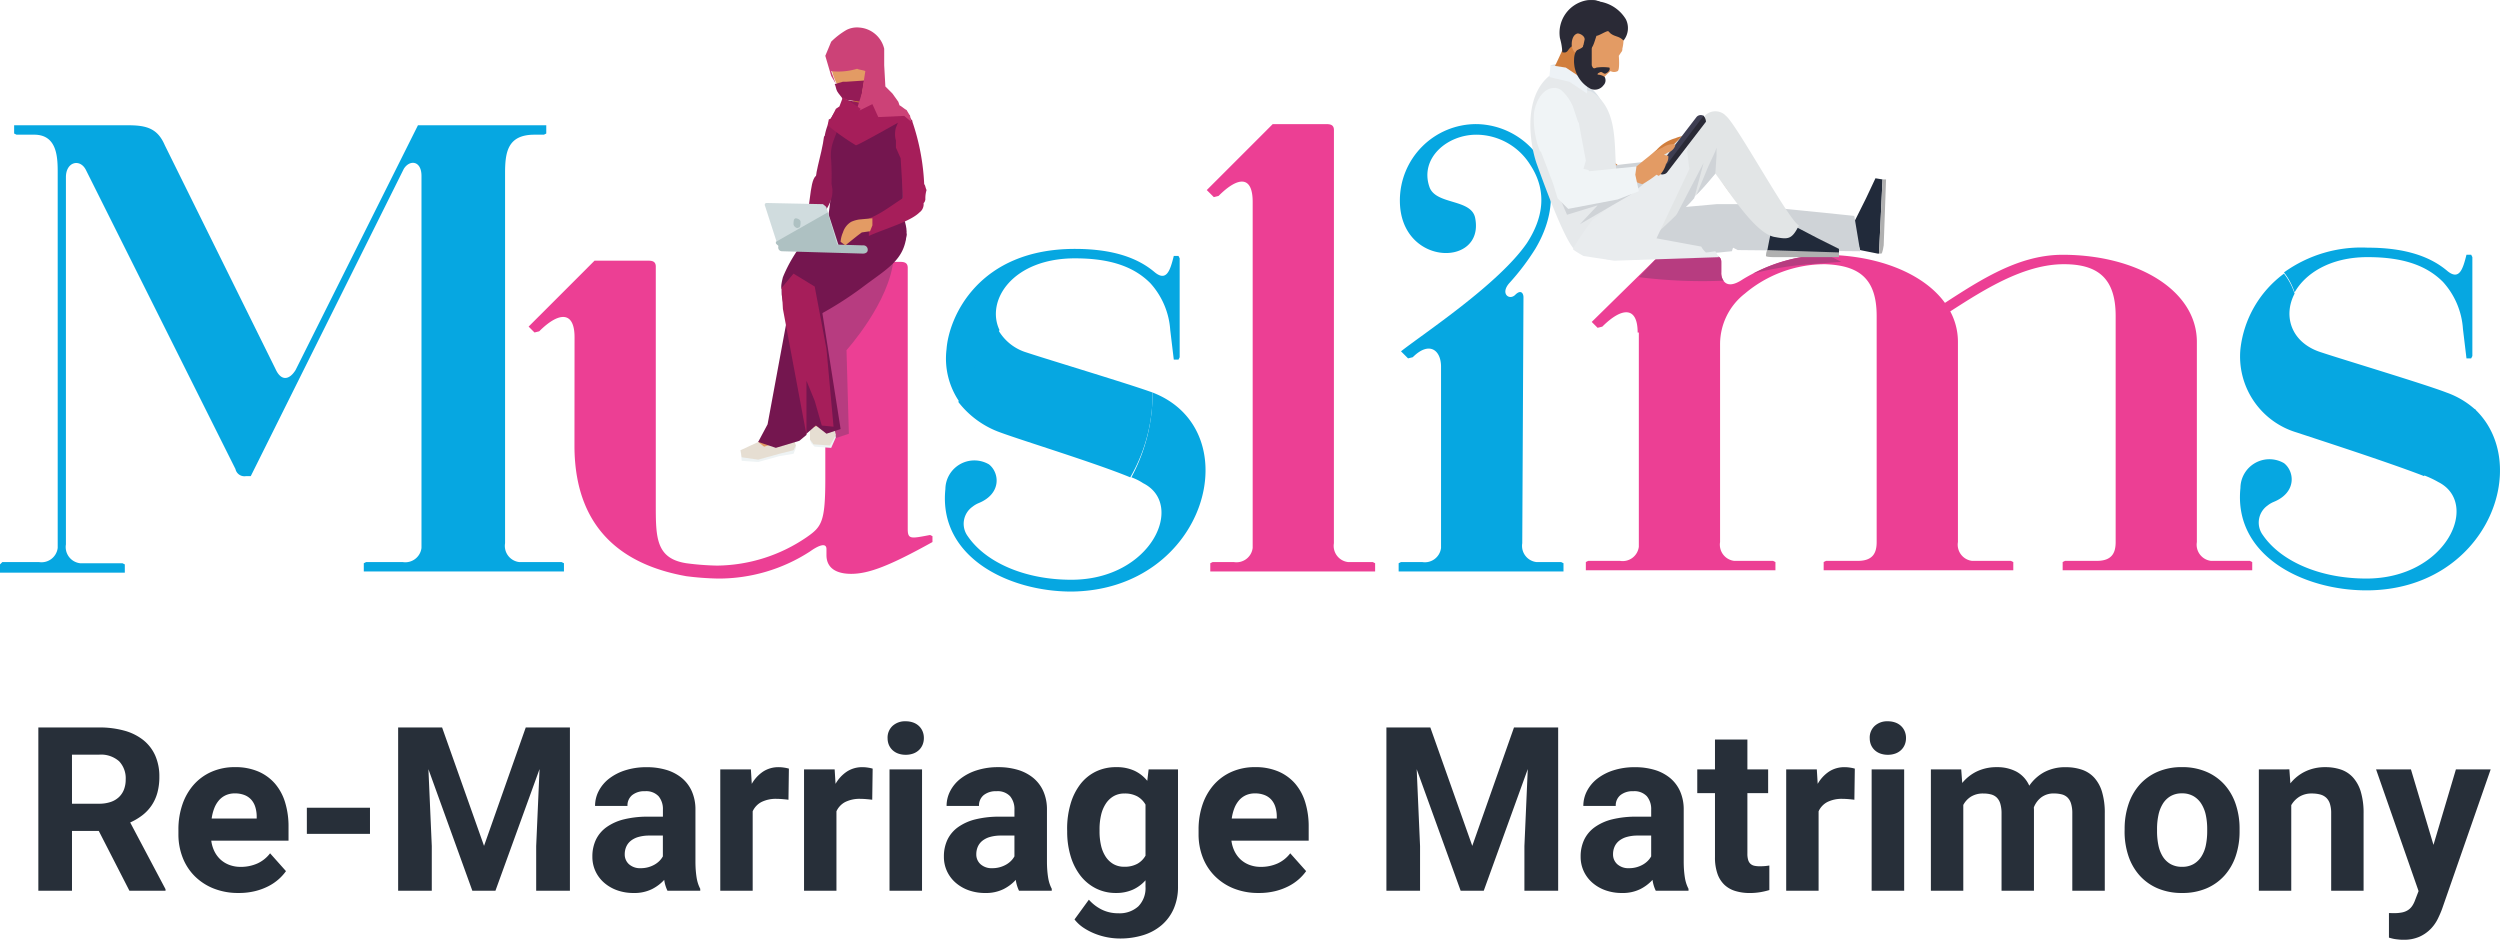 <svg xmlns="http://www.w3.org/2000/svg" width="283.018" height="106.386" viewBox="0 0 283.018 106.386">
  <g id="muslim_remarriage" transform="translate(-38 -2567.162)">
    <path id="Path_894" data-name="Path 894" d="M-270.816-6.767h-3.034V0h-3.809V-18.484h6.868a10.472,10.472,0,0,1,2.869.362,6,6,0,0,1,2.146,1.066,4.674,4.674,0,0,1,1.346,1.746,5.813,5.813,0,0,1,.47,2.412,6.683,6.683,0,0,1-.229,1.822,4.847,4.847,0,0,1-.66,1.435,4.836,4.836,0,0,1-1.041,1.1,6.816,6.816,0,0,1-1.371.813l4,7.554V0h-4.088Zm-3.034-3.085h3.072a3.993,3.993,0,0,0,1.314-.2,2.524,2.524,0,0,0,.939-.559,2.338,2.338,0,0,0,.565-.863,3.145,3.145,0,0,0,.19-1.124,2.793,2.793,0,0,0-.743-2.057,3.086,3.086,0,0,0-2.279-.749h-3.06ZM-254.985.254a7.456,7.456,0,0,1-2.863-.521,6.339,6.339,0,0,1-2.146-1.422A6.1,6.1,0,0,1-261.339-3.8a7.21,7.21,0,0,1-.463-2.6v-.5a8.7,8.7,0,0,1,.451-2.863A6.591,6.591,0,0,1-260.07-12a5.8,5.8,0,0,1,2.019-1.466,6.487,6.487,0,0,1,2.66-.527,6.538,6.538,0,0,1,2.615.489,5.229,5.229,0,0,1,1.9,1.371A5.83,5.83,0,0,1-249.723-10a9.288,9.288,0,0,1,.387,2.768v1.562h-8.747a3.824,3.824,0,0,0,.362,1.219,3.155,3.155,0,0,0,.7.933,3.08,3.08,0,0,0,1,.6,3.606,3.606,0,0,0,1.282.216,4.548,4.548,0,0,0,1.854-.375,3.737,3.737,0,0,0,1.46-1.162l1.8,2.019a5.444,5.444,0,0,1-.825.914,5.6,5.6,0,0,1-1.168.793,6.884,6.884,0,0,1-1.517.559A7.663,7.663,0,0,1-254.985.254ZM-255.4-11.02a2.461,2.461,0,0,0-1.047.209,2.285,2.285,0,0,0-.774.584,3.049,3.049,0,0,0-.527.9,5.127,5.127,0,0,0-.292,1.155h5.1v-.292a3.7,3.7,0,0,0-.159-1.016,2.227,2.227,0,0,0-.444-.812,2,2,0,0,0-.762-.533A2.88,2.88,0,0,0-255.4-11.02Zm15.285,4.583h-7.147V-9.395h7.147Zm8.163-12.048,4.748,13.406,4.723-13.406h5V0H-221.3V-5.053l.381-8.722L-225.913,0h-2.615L-233.5-13.762l.381,8.709V0h-3.809V-18.484ZM-206.438,0a4.074,4.074,0,0,1-.368-1.231,4.789,4.789,0,0,1-1.4,1.054,4.493,4.493,0,0,1-2.063.432,5.475,5.475,0,0,1-1.847-.3A4.575,4.575,0,0,1-213.6-.9a3.911,3.911,0,0,1-.984-1.3,3.842,3.842,0,0,1-.355-1.657,4.4,4.4,0,0,1,.4-1.917,3.744,3.744,0,0,1,1.2-1.422,5.769,5.769,0,0,1,1.987-.889,11.173,11.173,0,0,1,2.761-.3h1.638v-.787a2.264,2.264,0,0,0-.489-1.523,1.923,1.923,0,0,0-1.542-.571,2.186,2.186,0,0,0-1.454.444,1.509,1.509,0,0,0-.527,1.219h-3.669a3.633,3.633,0,0,1,.413-1.688,4.231,4.231,0,0,1,1.174-1.4,5.9,5.9,0,0,1,1.841-.946,7.812,7.812,0,0,1,2.412-.349,7.658,7.658,0,0,1,2.209.3,4.994,4.994,0,0,1,1.752.908,4.129,4.129,0,0,1,1.149,1.511,5.064,5.064,0,0,1,.413,2.114v5.814q0,.584.038,1.047t.1.838a4.35,4.35,0,0,0,.165.673,3.978,3.978,0,0,0,.241.565V0Zm-3.034-2.552a3.155,3.155,0,0,0,.87-.114,3.147,3.147,0,0,0,.717-.3,2.551,2.551,0,0,0,.552-.425,2.312,2.312,0,0,0,.375-.5V-6.246h-1.511a4.429,4.429,0,0,0-1.257.159,2.437,2.437,0,0,0-.876.444,1.775,1.775,0,0,0-.508.673,2.131,2.131,0,0,0-.165.844A1.469,1.469,0,0,0-210.793-3,1.874,1.874,0,0,0-209.473-2.552ZM-192.74-10.3q-.279-.038-.654-.07t-.667-.032a3.652,3.652,0,0,0-1.746.362,2.228,2.228,0,0,0-.984,1.047V0h-3.669V-13.736h3.466l.1,1.638a4.117,4.117,0,0,1,1.282-1.39,3.158,3.158,0,0,1,1.777-.5,3.979,3.979,0,0,1,.616.051,3.789,3.789,0,0,1,.527.114Zm9.483,0q-.279-.038-.654-.07t-.667-.032a3.652,3.652,0,0,0-1.746.362,2.228,2.228,0,0,0-.984,1.047V0h-3.669V-13.736h3.466l.1,1.638a4.117,4.117,0,0,1,1.282-1.39,3.158,3.158,0,0,1,1.777-.5,3.979,3.979,0,0,1,.616.051,3.789,3.789,0,0,1,.527.114ZM-177.62,0H-181.3V-13.736h3.682Zm-3.9-17.291a1.807,1.807,0,0,1,.552-1.358,2.075,2.075,0,0,1,1.5-.533,2.456,2.456,0,0,1,.851.14,1.847,1.847,0,0,1,.647.394,1.76,1.76,0,0,1,.413.6,1.938,1.938,0,0,1,.146.755,1.971,1.971,0,0,1-.146.768,1.76,1.76,0,0,1-.413.6,1.847,1.847,0,0,1-.647.394,2.456,2.456,0,0,1-.851.14,2.456,2.456,0,0,1-.851-.14,1.847,1.847,0,0,1-.647-.394,1.76,1.76,0,0,1-.413-.6A1.971,1.971,0,0,1-181.518-17.291ZM-166.639,0a4.074,4.074,0,0,1-.368-1.231,4.789,4.789,0,0,1-1.4,1.054,4.493,4.493,0,0,1-2.063.432,5.475,5.475,0,0,1-1.847-.3A4.575,4.575,0,0,1-173.805-.9a3.911,3.911,0,0,1-.984-1.3,3.842,3.842,0,0,1-.355-1.657,4.4,4.4,0,0,1,.4-1.917,3.744,3.744,0,0,1,1.2-1.422,5.769,5.769,0,0,1,1.987-.889,11.173,11.173,0,0,1,2.761-.3h1.638v-.787a2.264,2.264,0,0,0-.489-1.523,1.923,1.923,0,0,0-1.542-.571,2.186,2.186,0,0,0-1.454.444,1.509,1.509,0,0,0-.527,1.219h-3.669a3.633,3.633,0,0,1,.413-1.688,4.231,4.231,0,0,1,1.174-1.4,5.9,5.9,0,0,1,1.841-.946A7.812,7.812,0,0,1-169-13.99a7.658,7.658,0,0,1,2.209.3,4.994,4.994,0,0,1,1.752.908,4.129,4.129,0,0,1,1.149,1.511,5.064,5.064,0,0,1,.413,2.114v5.814q0,.584.038,1.047t.1.838a4.35,4.35,0,0,0,.165.673,3.978,3.978,0,0,0,.241.565V0Zm-3.034-2.552a3.155,3.155,0,0,0,.87-.114,3.147,3.147,0,0,0,.717-.3,2.551,2.551,0,0,0,.552-.425,2.312,2.312,0,0,0,.375-.5V-6.246h-1.511a4.429,4.429,0,0,0-1.257.159,2.437,2.437,0,0,0-.876.444,1.775,1.775,0,0,0-.508.673,2.131,2.131,0,0,0-.165.844A1.469,1.469,0,0,0-170.993-3,1.874,1.874,0,0,0-169.673-2.552Zm8.48-4.418a9.943,9.943,0,0,1,.387-2.856,6.747,6.747,0,0,1,1.1-2.222,4.963,4.963,0,0,1,1.746-1.435,5.177,5.177,0,0,1,2.323-.508,4.783,4.783,0,0,1,2.063.406,4.119,4.119,0,0,1,1.454,1.143l.152-1.295h3.326V-.47a6.132,6.132,0,0,1-.482,2.5,5.189,5.189,0,0,1-1.352,1.847,5.84,5.84,0,0,1-2.082,1.143,8.794,8.794,0,0,1-2.685.387,7.668,7.668,0,0,1-1.346-.127,7.62,7.62,0,0,1-1.4-.394,7,7,0,0,1-1.314-.673,4.265,4.265,0,0,1-1.054-.965l1.625-2.234a4.8,4.8,0,0,0,1.479,1.13,4.151,4.151,0,0,0,1.847.406,3.146,3.146,0,0,0,2.272-.781,2.928,2.928,0,0,0,.813-2.215v-.736a4.251,4.251,0,0,1-1.435,1.06,4.565,4.565,0,0,1-1.9.375,4.955,4.955,0,0,1-2.3-.527A5.178,5.178,0,0,1-159.7-1.727a6.772,6.772,0,0,1-1.1-2.2,9.513,9.513,0,0,1-.387-2.774Zm3.669.267a7.014,7.014,0,0,0,.165,1.562,3.9,3.9,0,0,0,.514,1.263,2.626,2.626,0,0,0,.876.851,2.416,2.416,0,0,0,1.25.311,2.97,2.97,0,0,0,1.466-.33,2.424,2.424,0,0,0,.933-.927V-9.75a2.469,2.469,0,0,0-.933-.933,2.915,2.915,0,0,0-1.441-.324,2.416,2.416,0,0,0-1.25.311,2.663,2.663,0,0,0-.882.857,3.984,3.984,0,0,0-.527,1.282,6.99,6.99,0,0,0-.171,1.587ZM-139.5.254a7.456,7.456,0,0,1-2.863-.521A6.339,6.339,0,0,1-144.5-1.688,6.1,6.1,0,0,1-145.85-3.8a7.21,7.21,0,0,1-.463-2.6v-.5a8.7,8.7,0,0,1,.451-2.863A6.591,6.591,0,0,1-144.581-12a5.8,5.8,0,0,1,2.019-1.466,6.487,6.487,0,0,1,2.66-.527,6.538,6.538,0,0,1,2.615.489,5.229,5.229,0,0,1,1.9,1.371A5.83,5.83,0,0,1-134.234-10a9.288,9.288,0,0,1,.387,2.768v1.562h-8.747a3.825,3.825,0,0,0,.362,1.219,3.155,3.155,0,0,0,.7.933,3.08,3.08,0,0,0,1,.6,3.606,3.606,0,0,0,1.282.216,4.548,4.548,0,0,0,1.854-.375,3.737,3.737,0,0,0,1.46-1.162l1.8,2.019a5.444,5.444,0,0,1-.825.914,5.6,5.6,0,0,1-1.168.793,6.884,6.884,0,0,1-1.517.559A7.663,7.663,0,0,1-139.5.254Zm-.419-11.273a2.461,2.461,0,0,0-1.047.209,2.285,2.285,0,0,0-.774.584,3.049,3.049,0,0,0-.527.9,5.127,5.127,0,0,0-.292,1.155h5.1v-.292a3.7,3.7,0,0,0-.159-1.016,2.227,2.227,0,0,0-.444-.812,2,2,0,0,0-.762-.533A2.88,2.88,0,0,0-139.915-11.02Zm19.843-7.465,4.748,13.406,4.723-13.406h5V0h-3.821V-5.053l.381-8.722L-114.029,0h-2.615l-4.977-13.762.381,8.709V0h-3.809V-18.484ZM-94.555,0a4.074,4.074,0,0,1-.368-1.231,4.789,4.789,0,0,1-1.4,1.054,4.493,4.493,0,0,1-2.063.432,5.475,5.475,0,0,1-1.847-.3A4.575,4.575,0,0,1-101.721-.9a3.911,3.911,0,0,1-.984-1.3,3.842,3.842,0,0,1-.355-1.657,4.4,4.4,0,0,1,.4-1.917,3.744,3.744,0,0,1,1.2-1.422,5.769,5.769,0,0,1,1.987-.889,11.173,11.173,0,0,1,2.761-.3h1.638v-.787a2.264,2.264,0,0,0-.489-1.523,1.923,1.923,0,0,0-1.542-.571,2.186,2.186,0,0,0-1.454.444,1.509,1.509,0,0,0-.527,1.219h-3.669a3.633,3.633,0,0,1,.413-1.688,4.231,4.231,0,0,1,1.174-1.4,5.9,5.9,0,0,1,1.841-.946,7.812,7.812,0,0,1,2.412-.349,7.658,7.658,0,0,1,2.209.3,4.994,4.994,0,0,1,1.752.908,4.129,4.129,0,0,1,1.149,1.511,5.064,5.064,0,0,1,.413,2.114v5.814q0,.584.038,1.047t.1.838a4.35,4.35,0,0,0,.165.673,3.978,3.978,0,0,0,.241.565V0Zm-3.034-2.552a3.155,3.155,0,0,0,.87-.114,3.147,3.147,0,0,0,.717-.3,2.552,2.552,0,0,0,.552-.425,2.312,2.312,0,0,0,.375-.5V-6.246h-1.511a4.429,4.429,0,0,0-1.257.159,2.437,2.437,0,0,0-.876.444,1.775,1.775,0,0,0-.508.673,2.131,2.131,0,0,0-.165.844A1.469,1.469,0,0,0-98.909-3,1.874,1.874,0,0,0-97.589-2.552Zm13.406-14.562v3.377h2.349v2.691h-2.349v6.855a2.388,2.388,0,0,0,.089.711.963.963,0,0,0,.267.438.95.95,0,0,0,.438.216,2.9,2.9,0,0,0,.616.057q.33,0,.6-.025t.476-.063v2.78a8.428,8.428,0,0,1-1,.235,7.1,7.1,0,0,1-1.225.1A5.528,5.528,0,0,1-85.541.032a3.116,3.116,0,0,1-1.238-.7,3.155,3.155,0,0,1-.793-1.257A5.521,5.521,0,0,1-87.852-3.8v-7.249h-2.006v-2.691h2.006v-3.377ZM-72.071-10.3q-.279-.038-.654-.07t-.667-.032a3.652,3.652,0,0,0-1.746.362,2.228,2.228,0,0,0-.984,1.047V0H-79.79V-13.736h3.466l.1,1.638a4.117,4.117,0,0,1,1.282-1.39,3.158,3.158,0,0,1,1.777-.5,3.979,3.979,0,0,1,.616.051,3.789,3.789,0,0,1,.527.114ZM-66.435,0h-3.682V-13.736h3.682Zm-3.9-17.291a1.807,1.807,0,0,1,.552-1.358,2.075,2.075,0,0,1,1.5-.533,2.456,2.456,0,0,1,.851.14,1.847,1.847,0,0,1,.647.394,1.76,1.76,0,0,1,.413.6,1.938,1.938,0,0,1,.146.755,1.972,1.972,0,0,1-.146.768,1.76,1.76,0,0,1-.413.6,1.847,1.847,0,0,1-.647.394,2.456,2.456,0,0,1-.851.14,2.456,2.456,0,0,1-.851-.14,1.847,1.847,0,0,1-.647-.394,1.76,1.76,0,0,1-.413-.6A1.972,1.972,0,0,1-70.332-17.291Zm10.359,3.555.114,1.536a4.872,4.872,0,0,1,1.669-1.314,5.173,5.173,0,0,1,2.279-.476,4.626,4.626,0,0,1,2.177.5,3.333,3.333,0,0,1,1.466,1.6,4.869,4.869,0,0,1,1.695-1.536,5,5,0,0,1,2.431-.559,5.618,5.618,0,0,1,1.822.279,3.351,3.351,0,0,1,1.4.9,4.159,4.159,0,0,1,.889,1.619,8.293,8.293,0,0,1,.311,2.444V0H-47.4V-8.747a3.681,3.681,0,0,0-.146-1.13,1.606,1.606,0,0,0-.413-.692,1.45,1.45,0,0,0-.647-.343,3.569,3.569,0,0,0-.863-.1,2.315,2.315,0,0,0-1.422.425,2.614,2.614,0,0,0-.863,1.149q0,.063.006.14t.006.14V0h-3.669V-8.722a3.838,3.838,0,0,0-.14-1.13,1.608,1.608,0,0,0-.406-.7,1.47,1.47,0,0,0-.654-.355,3.431,3.431,0,0,0-.87-.1,2.575,2.575,0,0,0-1.371.343,2.474,2.474,0,0,0-.889.952V0h-3.669V-13.736ZM-41.476-7a8.663,8.663,0,0,1,.432-2.78,6.365,6.365,0,0,1,1.257-2.215,5.788,5.788,0,0,1,2.038-1.466,6.8,6.8,0,0,1,2.761-.533,6.874,6.874,0,0,1,2.78.533,5.838,5.838,0,0,1,2.05,1.466,6.312,6.312,0,0,1,1.263,2.215A8.663,8.663,0,0,1-28.463-7v.267a8.647,8.647,0,0,1-.432,2.787,6.321,6.321,0,0,1-1.263,2.209A5.8,5.8,0,0,1-32.2-.273a6.855,6.855,0,0,1-2.768.527,6.9,6.9,0,0,1-2.774-.527,5.783,5.783,0,0,1-2.044-1.46,6.321,6.321,0,0,1-1.263-2.209,8.647,8.647,0,0,1-.432-2.787Zm3.669.267a7.763,7.763,0,0,0,.152,1.574,3.875,3.875,0,0,0,.489,1.276,2.533,2.533,0,0,0,.876.857,2.577,2.577,0,0,0,1.327.317,2.523,2.523,0,0,0,1.3-.317,2.588,2.588,0,0,0,.882-.857,3.79,3.79,0,0,0,.5-1.276,7.763,7.763,0,0,0,.152-1.574V-7a7.537,7.537,0,0,0-.152-1.542,3.934,3.934,0,0,0-.5-1.282,2.588,2.588,0,0,0-.889-.876,2.544,2.544,0,0,0-1.32-.324,2.484,2.484,0,0,0-1.3.324,2.552,2.552,0,0,0-.876.876,4.025,4.025,0,0,0-.489,1.282A7.537,7.537,0,0,0-37.807-7Zm14.98-7.008.114,1.587A4.818,4.818,0,0,1-21-13.514a5.145,5.145,0,0,1,2.234-.476,5.477,5.477,0,0,1,1.777.273,3.265,3.265,0,0,1,1.371.9,4.2,4.2,0,0,1,.882,1.625,8.41,8.41,0,0,1,.311,2.463V0h-3.669V-8.76a3.458,3.458,0,0,0-.146-1.092,1.594,1.594,0,0,0-.425-.686,1.617,1.617,0,0,0-.686-.362,3.676,3.676,0,0,0-.939-.108,2.6,2.6,0,0,0-1.39.355,2.721,2.721,0,0,0-.933.965V0h-3.669V-13.736ZM-6.513-5.192l2.539-8.544H-.038l-5.5,15.793a11.863,11.863,0,0,1-.489,1.13A4.465,4.465,0,0,1-6.83,4.323,4.167,4.167,0,0,1-8.087,5.2a4.343,4.343,0,0,1-1.841.349q-.254,0-.457-.019t-.394-.044a3.652,3.652,0,0,1-.375-.07q-.184-.044-.4-.108V2.526q.14,0,.286.006t.273.006a4.544,4.544,0,0,0,.933-.083,1.931,1.931,0,0,0,.667-.267,1.688,1.688,0,0,0,.47-.463,3,3,0,0,0,.33-.66L-8.2.038l-4.812-13.774h3.948Z" transform="translate(320 2668)" fill="#272f39"/>
    <g id="Group_1460" data-name="Group 1460" transform="translate(0 300)">
      <g id="Group_1104" data-name="Group 1104" transform="translate(38 2267.162)">
        <g id="New_Muslims_R2" data-name="New Muslims R2" transform="translate(0 0)">
          <g id="Group_533" data-name="Group 533" transform="translate(0 0)">
            <path id="Path_349" data-name="Path 349" d="M32.288,38.489c.666,1.466,1.6,1.2,2.266.133L48.415,10.9H62.942v.933l-.267.133H61.609c-3.065,0-3.332,2-3.332,4.4v41.85a1.844,1.844,0,0,0,1.6,2.132h4.8l.267.133v.933H42.284V60.48l.267-.133h4.132a1.844,1.844,0,0,0,2.132-1.6V16.631c0-1.733-1.333-1.866-2-.8L29.489,50.618h-.533a1.038,1.038,0,0,1-1.2-.8L10.829,15.965c-.666-1.333-2.266-.933-2.266.8V58.348a1.844,1.844,0,0,0,1.6,2.132h4.8l.267.133v.933H1.1v-.933l.267-.267H5.5a1.844,1.844,0,0,0,2.132-1.6V16.365c0-1.733,0-4.4-2.666-4.4h-2L2.7,11.833V10.9H15.628c2.132,0,3.332.4,4.132,2.266Z" transform="translate(-1.1 3.282)" fill="#06a7e1"/>
            <path id="Path_350" data-name="Path 350" d="M51.2,31.063c0-2.932-1.733-2.932-4-.666l-.533.133L46,29.864,53.464,22.4h6c.4,0,.933,0,.933.666V49.989c0,3.732,0,6.131,3.465,6.664a30.323,30.323,0,0,0,3.465.267,18.245,18.245,0,0,0,10.129-3.2c1.733-1.2,2.132-1.733,2.132-6.664V31.2c0-2.932-1.733-2.932-4-.666L75.855,30l-.133-1.2,6.264-6.264h6c.4,0,.933,0,.933.666V52.788c0,1.2.4,1.066,2.532.666l.267.133v.666c-4.8,2.666-7.2,3.6-9.2,3.6-.8,0-2.8-.133-2.8-2.132v-.666c0-.8-.933-.4-1.866.267a18.987,18.987,0,0,1-10.4,3.065,32.678,32.678,0,0,1-3.6-.267c-6-1.066-12.662-4.4-12.662-14.794Z" transform="translate(13.843 7.11)" fill="#ec3f94"/>
            <path id="Path_351" data-name="Path 351" d="M107.773,22.2h-.533c-.4,1.6-.8,2.932-2.132,1.866-1.866-1.6-4.665-2.666-9.063-2.666-10.929,0-14.261,7.73-14.528,11.329a8.65,8.65,0,0,0,1.466,6c1.333-2.8,2.4-5.731,4.532-8.13-1.6-3.332,1.466-8.13,8.53-8.13,4,0,6.664.933,8.53,2.8A8.768,8.768,0,0,1,106.84,30.6l.4,3.332h.533l.133-.267v-11.2Z" transform="translate(25.641 6.777)" fill="#06a7e1"/>
            <path id="Path_352" data-name="Path 352" d="M117.994,58.248a1.844,1.844,0,0,0,1.6,2.132h2.8l.267.133v.933H104v-.933l.267-.133h2.4a1.844,1.844,0,0,0,2.132-1.6V19.6c0-2.932-1.6-2.932-3.865-.666l-.533.133-.8-.8,7.464-7.464h6c.4,0,.933,0,.933.666Z" transform="translate(33.013 3.249)" fill="#ec3f94"/>
            <path id="Path_353" data-name="Path 353" d="M133.894,58.248a1.844,1.844,0,0,0,1.6,2.132h2.8l.267.133v.933H119.9v-.933l.267-.133h2.4a1.844,1.844,0,0,0,2.132-1.6V38.256c0-1.866-1.333-2.932-3.2-1.066l-.533.133-.8-.8c2.532-2,11.062-7.6,14.261-12.262,1.733-2.666,2.4-5.731.4-8.8A7.216,7.216,0,0,0,128.7,12c-3.332,0-6.4,2.666-5.331,5.864.666,2.132,4.8,1.333,5.2,3.6,1.066,5.6-8.53,5.465-8.53-2A8.646,8.646,0,0,1,128.7,10.8a8.779,8.779,0,0,1,7.064,3.732c2.133,3.2,1.6,7.064-.4,10.4a26.835,26.835,0,0,1-2.932,3.865c-1.066,1.2,0,2,.666,1.333s.933-.133.933.267Z" transform="translate(38.437 3.249)" fill="#06a7e1"/>
            <path id="Path_354" data-name="Path 354" d="M204.563,22.369c4,0,6.664.933,8.53,2.8a8.768,8.768,0,0,1,2.266,5.331l.4,3.332h.533l.133-.267v-11.2l-.133-.267h-.533c-.4,1.6-.8,2.932-2.133,1.866-1.866-1.6-4.665-2.666-9.063-2.666a14.949,14.949,0,0,0-9.463,2.8,7.41,7.41,0,0,1,1.2,2.266C197.5,24.235,200.3,22.369,204.563,22.369Z" transform="translate(63.464 6.74)" fill="#06a7e1"/>
            <path id="Path_355" data-name="Path 355" d="M214.734,36.961c-2.4-.933-11.729-3.732-14.128-4.532-3.465-1.066-4.4-4.132-3.065-6.664a7.409,7.409,0,0,0-1.2-2.266,12.307,12.307,0,0,0-4.931,8.53,8.975,8.975,0,0,0,6.4,9.463c2.4.8,10.263,3.332,14.394,4.931a15.565,15.565,0,0,1,5.864-7.464A9.663,9.663,0,0,0,214.734,36.961Z" transform="translate(62.223 7.476)" fill="#06a7e1"/>
            <path id="Path_356" data-name="Path 356" d="M141.664,30.7c0-2.932-1.733-2.932-4-.666l-.533.133-.666-.666,7.6-7.464h6.131c.4,0,.933,0,.933.666v1.2c0,.666.4,2.132,2.4.8a19.016,19.016,0,0,1,9.2-2.8c8.4,0,15.194,4,15.194,9.863V54.42a1.844,1.844,0,0,0,1.6,2.132h4.4l.267.133v.933H162.723v-.933l.267-.133h3.6c1.733,0,2.133-.933,2.133-2.132V28.831c0-4.265-2-5.731-5.864-5.864a14.074,14.074,0,0,0-9.063,3.332,7.264,7.264,0,0,0-2.8,5.731V54.42a1.844,1.844,0,0,0,1.6,2.132h4.4l.267.133v.933H135.8v-.933l.267-.133h3.6a1.844,1.844,0,0,0,2.132-1.6V30.7Zm48.114-8.8c8.4,0,15.194,4,15.194,9.863V54.42a1.844,1.844,0,0,0,1.6,2.132h4.4l.267.133v.933H189.779v-.933l.267-.133h3.6c1.733,0,2.133-.933,2.133-2.132V28.831c0-4.265-2-5.864-5.864-5.864-5.331,0-10.662,4-14.927,6.664V28.3C179.916,25.1,184.447,21.9,189.779,21.9Z" transform="translate(43.729 6.943)" fill="#ec3f94"/>
            <path id="Path_357" data-name="Path 357" d="M104.871,33.6a20.092,20.092,0,0,1-2.4,9.6,6.142,6.142,0,0,1,1.333.666c4.8,2.4.933,10.929-8.13,10.929-5.331,0-9.73-2-11.729-4.931a2.367,2.367,0,0,1,.533-3.332,2.912,2.912,0,0,1,.666-.4c2.666-1.066,2.4-3.465,1.2-4.4a3.281,3.281,0,0,0-4.931,2.8c-.8,7.73,7.2,11.6,14.261,11.6C111,55.991,115.934,37.865,104.871,33.6Z" transform="translate(25.611 10.837)" fill="#06a7e1"/>
            <path id="Path_358" data-name="Path 358" d="M217.937,35a15.4,15.4,0,0,0-5.864,7.464,10.792,10.792,0,0,1,1.733.8c4.8,2.4.933,10.929-8.13,10.929-5.331,0-9.729-2-11.729-4.931a2.367,2.367,0,0,1,.533-3.332,2.914,2.914,0,0,1,.666-.4c2.666-1.066,2.4-3.465,1.2-4.4a3.281,3.281,0,0,0-4.931,2.8c-.8,7.73,7.2,11.6,14.261,11.6C219.27,55.525,224.6,41.264,217.937,35Z" transform="translate(62.219 11.303)" fill="#06a7e1"/>
            <path id="Path_359" data-name="Path 359" d="M71.666,42.859l.8.4.4-.666,1.6-.533L74.2,32.6s4.931-5.465,5.331-10.4l-4.4.933L70.2,27.4l-.8,4,.4,4.265Z" transform="translate(21.631 7.043)" fill="#b73c80"/>
            <path id="Path_360" data-name="Path 360" d="M74.3,17.633c-7.73,2.266.4,9.063,4.931,5.465,2.132-1.733.933-3.6.267-5.6Z" transform="translate(22.196 5.479)" fill="#74164f"/>
            <path id="Path_361" data-name="Path 361" d="M68.432,33.9,67.5,37.232l-2,1.866.267.666,3.732-.4-.133-1.2,1.066-4Z" transform="translate(20.333 10.937)" fill="#e39b64"/>
            <path id="Path_362" data-name="Path 362" d="M66.666,38.5,66,38.1l-2,.666.133,1.2L66,40.1l2.4-.666,1.6-.267.267-.666v-.267L69.2,37.7Z" transform="translate(19.834 12.202)" fill="#eef3f4"/>
            <path id="Path_363" data-name="Path 363" d="M69.2,37.766l-2.532.8L66,38.033l-2,.933.133.8L66,40.032l2.4-.666,1.6-.4.267-.533-.4-1.333Z" transform="translate(19.834 12.002)" fill="#e6ded2"/>
            <path id="Path_364" data-name="Path 364" d="M71.633,34.1l-1.2.267-.4.8-.133,3.6.133.4.4.4L72.3,39.7l.533-1.2L71.9,35.433Z" transform="translate(21.797 11.003)" fill="#eef3f4"/>
            <path id="Path_365" data-name="Path 365" d="M71.5,33.9l-1.2.133-.4.933v3.865l.4.533,1.866.133.666-1.2L71.9,34.7Z" transform="translate(21.797 10.937)" fill="#e6ded2"/>
            <path id="Path_366" data-name="Path 366" d="M71.333,31.5l-1.733.933.666,2.932.133,2.8,1.733-.267-.4-2.932Z" transform="translate(21.697 10.138)" fill="#e39b64"/>
            <path id="Path_367" data-name="Path 367" d="M70,25.533,68.935,25.4l-.533.8s-1.333,12.928-1.2,13.195a8.622,8.622,0,0,0,1.733.533l.267-.4L71.734,29.8l-.4-3.465Z" transform="translate(20.896 8.108)"/>
            <path id="Path_368" data-name="Path 368" d="M75.164,21.238s-5.331,3.2-6.4,5.331a3.274,3.274,0,0,0-.666,2c.267.133,2,1.6,3.2.933a40.39,40.39,0,0,0,5.065-3.2c2.8-2.132,4.8-3.065,5.065-6C81.428,18.972,75.164,21.238,75.164,21.238Z" transform="translate(21.198 6.273)" fill="#74164f"/>
            <path id="Path_369" data-name="Path 369" d="M72.978,19c-1.333.133-3.065,2.266-4.265,4.265A15.907,15.907,0,0,0,67.646,25.4c-.267,1.066-.267,1.466.133,1.466a6.766,6.766,0,0,0,2.4-1.2l1.2-.8,1.6-1.2C76.843,20.734,75.243,18.868,72.978,19Z" transform="translate(20.985 5.976)" fill="#74164f"/>
            <path id="Path_370" data-name="Path 370" d="M69.3,24.3Z" transform="translate(21.597 7.742)" fill="#40589e"/>
            <path id="Path_371" data-name="Path 371" d="M71.365,27.367c-.133-.666-.267-1.2-.4-1.866-.666-2.666-1.6-2.4-1.866-2.4a1.926,1.926,0,0,0-1.333.933,5.181,5.181,0,0,0-.267,2,20.878,20.878,0,0,0,1.066,4.132c.533,1.733,1.066,3.332,1.6,5.065.267.8.133,1.733,1.2,1.333A4.169,4.169,0,0,0,72.7,35.9s-.4-2.666-.533-3.465A28.768,28.768,0,0,1,71.365,27.367Z" transform="translate(20.998 7.341)" fill="#74164f"/>
            <path id="Path_372" data-name="Path 372" d="M71.336,11.8c-.267,2.266-1.333,4.931-.8,5.464.4.533.666.267.666.267l.933.267,1.333-4.265C72.4,12.6,72,12.466,71.336,11.8Z" transform="translate(21.96 3.582)" fill="#941b56"/>
            <path id="Path_373" data-name="Path 373" d="M73.9,11.266A10.446,10.446,0,0,0,73.232,9.4c-.133,0-.666,0-1.2.933a6.339,6.339,0,0,0-.933,2.8c.533.666,1.333.533,2.132.8L73.5,13.4l.533.267v-.8A6.489,6.489,0,0,1,73.9,11.266Z" transform="translate(22.196 2.783)" fill="#941b56"/>
            <path id="Path_374" data-name="Path 374" d="M79.93,12.1a6.754,6.754,0,0,0,.267-1.733c-.267-1.2-2.4-.933-3.065-1.866L75.4,8.9c-1.066,0-2.666.666-2.666,1.466.133,2.4-1.2,2.932-.933,5.331a28.016,28.016,0,0,1-.4,6.664,7.828,7.828,0,0,0,6,1.066c.533-.133,2.132-.267,2.4-.933S79.8,13.165,79.93,12.1Z" transform="translate(22.296 2.484)" fill="#74164f"/>
            <path id="Path_375" data-name="Path 375" d="M76.542,5.1l-1.6-1.2c-.933.933-.533,2.8-.133,3.865,0,.133.133.666.267.666l.133-.133a1,1,0,0,0,.666-.133C76.809,7.5,76.409,6.166,76.542,5.1Z" transform="translate(23.285 0.953)" fill="#35180b"/>
            <path id="Path_376" data-name="Path 376" d="M76.032,6.2,73.5,8.6a7.247,7.247,0,0,1,0,2.4,2.215,2.215,0,0,0,3.065-.8c0-.133.133-.133.133-.267C75.9,9.132,76.032,7.4,76.032,6.2Z" transform="translate(22.995 1.718)" fill="#d17e3d"/>
            <path id="Path_377" data-name="Path 377" d="M75.966,4.4,73.7,5.466A1.838,1.838,0,0,0,75.566,6.8a1.894,1.894,0,0,0,.8-.267A1.392,1.392,0,0,0,75.966,4.4Z" transform="translate(23.062 1.119)" fill="#35180b"/>
            <path id="Path_378" data-name="Path 378" d="M75.123,5.4c-.267.4.133,1.733.133,1.733.666,0,.933-1.333.666-1.733C76.056,5,75.523,4.735,75.123,5.4Z" transform="translate(23.505 1.317)" fill="#e39b64"/>
            <path id="Path_379" data-name="Path 379" d="M75.232,6.766c.933.267,1.333,0,1.733-.8L72.7,4.9A6,6,0,0,0,75.232,6.766Z" transform="translate(22.729 1.285)" fill="#35180b"/>
            <path id="Path_380" data-name="Path 380" d="M80.69,18.663c-.133-.267-.133-.533-.267-.666a25.473,25.473,0,0,0-1.333-7.064c0-.133,0-.133-.133-.267-.533-.8-.666-.933-.933-1.066l-.8,2a2.726,2.726,0,0,0,0,1.466v.8l.533,1.2.267,4.4c-.267.533,1.333,1.2,1.866.8.267-.267.533.133.666-.533A3.311,3.311,0,0,1,80.69,18.663Z" transform="translate(24.202 2.85)" fill="#a61e5a"/>
            <path id="Path_381" data-name="Path 381" d="M79.965,16.7c-.933,0-3.332,2.266-5.065,2.8v2c1.733-.8,4.665-1.6,5.731-2.666a1.139,1.139,0,0,0,.133-1.733A.95.95,0,0,0,79.965,16.7Z" transform="translate(23.461 5.213)" fill="#a61e5a"/>
            <path id="Path_382" data-name="Path 382" d="M70.766,15.235c-.8.666-.533,4.132-1.466,5.731l.933.933c.8-1.733,2.4-3.332,2.4-4.8C72.765,15.768,71.566,14.7,70.766,15.235Z" transform="translate(21.597 4.678)" fill="#941b56"/>
            <path id="Path_383" data-name="Path 383" d="M68.3,18.167a2.148,2.148,0,0,0,.533.933c.267.267.4.533.666.533h1.2c.133-.133.4-.267.533-.4l.4-1.333-1.066.267Z" transform="translate(21.265 5.612)" fill="#d17e3d"/>
            <path id="Path_384" data-name="Path 384" d="M73.044,18.033c0-.133-.267-.267-.4-.4l-6.4-.133c-.133,0-.267.133-.133.4l1.333,4.132c0,.133.267.267.4.4l6.4.133c.133,0,.267-.133.133-.4Z" transform="translate(20.519 5.479)" fill="#d0dcde"/>
            <path id="Path_385" data-name="Path 385" d="M72.864,18.3,67,21.632v.133c0,.133.267.267.4.4l6.4.133c.133,0,.267-.133.133-.4Z" transform="translate(20.832 5.745)" fill="#aec1c2"/>
            <path id="Path_386" data-name="Path 386" d="M76.8,21.167,67.6,20.9c-.267,0-.4.267-.4.533a.426.426,0,0,0,.4.4l9.2.267c.267,0,.533-.133.533-.4a.488.488,0,0,0-.533-.533Z" transform="translate(20.899 6.61)" fill="#aec1c2"/>
            <path id="Path_387" data-name="Path 387" d="M68.767,18.8c-.267,0-.267.4-.267.666s.4.533.533.4c.267,0,.267-.4.267-.666S68.9,18.8,68.767,18.8Z" transform="translate(21.331 5.912)" fill="#aec1c2"/>
            <path id="Path_388" data-name="Path 388" d="M73.7,19.2a2.127,2.127,0,0,0-.933,1.2,3.137,3.137,0,0,0-.267,1.066l.533.4L74.366,20.8l.533-.4.933-.133L76.1,19.6v-.8l-1.466.133A3.39,3.39,0,0,0,73.7,19.2Z" transform="translate(22.662 5.912)" fill="#e39b64"/>
            <path id="Path_389" data-name="Path 389" d="M76.249,3.327a2.515,2.515,0,0,0-2.133-.4,9.183,9.183,0,0,0-1.066.4,3.918,3.918,0,0,0-1.333,3.732c.4,2,1.733,3.865,2.532,3.732a3.545,3.545,0,0,0,2.666-3.065,3.286,3.286,0,0,0,.533-2.532A2.592,2.592,0,0,0,76.249,3.327Z" transform="translate(22.379 0.593)" fill="#e39b64"/>
            <path id="Path_390" data-name="Path 390" d="M74.83,40.66l-1.6.533-1.2-.933-1.066.933v.133l-.8.666-2.666.8-2-.666,1.066-2L69.1,26.4l.4-1.6,1.866,1.733,1.2-.267Z" transform="translate(20.333 7.908)" fill="#74164f"/>
            <path id="Path_391" data-name="Path 391" d="M72.565,32.03l.8,8.8-1.333-.133-.8-2.8L70.3,35.629v6.131L67.633,27.5,67.5,25.1l1.333-1.6,2.4,1.466Z" transform="translate(20.998 7.476)" fill="#a61e5a"/>
            <path id="Path_392" data-name="Path 392" d="M77.4,7.9,75.132,9.5v.267l-3.6,1.466L71.4,11.9a27.6,27.6,0,0,0,3.2,2.266c.267,0,6.131-3.332,6.131-3.332l-3.2-2.666Z" transform="translate(22.296 2.284)" fill="#a61e5a"/>
            <path id="Path_393" data-name="Path 393" d="M74.932,9.5l.4-2.4-2,.133h-.4L72,7.5c.133.267.133.533.267.8s.533.666.666.933l2,.267Z" transform="translate(22.496 2.018)" fill="#941b56"/>
            <path id="Path_394" data-name="Path 394" d="M72.8,8.7l.267.133,1.066,1.6L74.666,9.1Z" transform="translate(22.762 2.55)" fill="#941b56"/>
            <path id="Path_395" data-name="Path 395" d="M80.8,12.6l-.4-.666c-.267-.133-.533-.4-.8-.533l-.133-.4-.666-.933-.8-.8-.133-2.4V5a3.124,3.124,0,0,0-2.8-2.4,2.636,2.636,0,0,0-1.466.267A8.556,8.556,0,0,0,71.866,4.2L71.2,5.8l.666,2.266L72.4,9l-.533-1.466A7.331,7.331,0,0,0,74.8,7.265c.267.133.666.133.933.267l-.4,2.532L74.665,12.2l.533-.267,1.333-.666.666,1.466L80.13,12.6l.8.666Z" transform="translate(22.23 0.52)" fill="#cc4277"/>
            <path id="Path_396" data-name="Path 396" d="M73.066,8.5l-.4,1.066-.4.267L71.6,11.166l2.932-.267.533-1.066Z" transform="translate(22.363 2.484)" fill="#a61e5a"/>
            <path id="Path_397" data-name="Path 397" d="M149.9,24.8a57.828,57.828,0,0,1-9.6-.4l2.266-2.4H148.7c.4,0,.933,0,.933.666v1.2A1.269,1.269,0,0,0,149.9,24.8Z" transform="translate(45.227 6.976)" fill="#b73c80"/>
            <path id="Path_398" data-name="Path 398" d="M160,22.7s-1.866.133-3.6.267a35.624,35.624,0,0,0-6.4,1.066,18.327,18.327,0,0,1,8-2.132h.4Z" transform="translate(48.455 6.943)" fill="#b73c80"/>
            <path id="Path_399" data-name="Path 399" d="M133.466,5.7l-.666.133.4.4Z" transform="translate(42.731 1.552)" fill="#d9e0e6"/>
            <path id="Path_400" data-name="Path 400" d="M161.865,15.533l-.4,8.4h-.133l-2-.4-.933-2.666,1.6-3.2,1.066-2.266Z" transform="translate(51.251 4.78)" fill="#212a3a"/>
            <path id="Path_401" data-name="Path 401" d="M161.5,15.5l-.267,7.464s-.133.933-.267.933H160.7l.4-8.4Z" transform="translate(52.016 4.813)" fill="#b0b0b0"/>
            <path id="Path_402" data-name="Path 402" d="M144.165,12.067a4.479,4.479,0,0,0-2.132,1.333A2.472,2.472,0,0,0,141.1,15h.933a9,9,0,0,0,1.866-.267,3.78,3.78,0,0,0,1.333-1.2c.133-.267.666-.8.666-1.066V11.8A3.4,3.4,0,0,0,144.165,12.067Z" transform="translate(45.493 3.582)" fill="#d17e3d"/>
            <path id="Path_403" data-name="Path 403" d="M138.165,9.241A5.217,5.217,0,0,0,137.1,7.909a1.343,1.343,0,0,0-1.2-.4,2.019,2.019,0,0,0-1.466.933,4.774,4.774,0,0,0-.533,1.466,31.427,31.427,0,0,0,.267,4.931c1.333.533,3.6-.4,4.8-.8a26.686,26.686,0,0,0-.533-3.2A5.728,5.728,0,0,0,138.165,9.241Z" transform="translate(43.097 2.142)" fill="#d9e0e6"/>
            <path id="Path_404" data-name="Path 404" d="M151.962,17.6h-2.4s-6.264.533-6.264.666l-4.4,5.465,9.6-.533,2.8-.267.133-.4.533.267,13.861.133-.666-4C165.29,18.933,152.095,17.6,151.962,17.6Z" transform="translate(44.761 5.512)" fill="#cfd3d7"/>
            <path id="Path_405" data-name="Path 405" d="M137.366,9.5c-.933.267-1.333,1.066-2.266.666.267,2.4,2.133,7.464,3.6,7.464.8,0,1.466-1.466.8-1.866S137.366,9.5,137.366,9.5Z" transform="translate(43.496 2.816)" fill="#d17e3d"/>
            <path id="Path_406" data-name="Path 406" d="M137.332,15.166c-.533.933.666,2.132,2.4,1.733a18.492,18.492,0,0,0,5.864-2.266l-.533-1.333C143.33,14.633,137.865,14.233,137.332,15.166Z" transform="translate(44.196 4.081)" fill="#cfd3d7"/>
            <path id="Path_407" data-name="Path 407" d="M140.564,17.3c-.933-.267-1.333-1.2-2.266-1.2l-4.4,4c.933,2.532,4.265,5.065,7.2,4.132C144.029,23.164,143.629,18.232,140.564,17.3Z" transform="translate(43.097 5.013)" fill="#e7eff6"/>
            <path id="Path_408" data-name="Path 408" d="M138.231,6.165l-3.2-3.065A55.654,55.654,0,0,1,132.5,8.565a22.994,22.994,0,0,0,4.931,2.132c0-1.066-.8-.933-.666-1.733A18.523,18.523,0,0,1,138.231,6.165Z" transform="translate(42.631 0.686)" fill="#d17e3d"/>
            <path id="Path_409" data-name="Path 409" d="M137.9,8.433a.49.49,0,0,1-.4-.133,20.06,20.06,0,0,1-2.266-1.333A4.236,4.236,0,0,0,133.37,6.7h-.133c-2.932,2.4-2.266,7.464-1.466,9.863.533,1.466,2.8,7.864,4.132,9.6,1.333.4,2.666-2.532,4.265-4.4.666-.8,1.466-.666,1.866-1.6C139.368,18.562,142.433,11.1,137.9,8.433Z" transform="translate(42.161 1.885)" fill="#e6e9eb"/>
            <path id="Path_410" data-name="Path 410" d="M138.777,1.153c-1.6-.666-3.332.267-4.265,2.532-.267.8.666,1.6.533,2.532a2.738,2.738,0,0,0,0,1.466c.8,1.6,2.266,2.132,2.666,1.866a6.985,6.985,0,0,1,1.333-1.466.85.85,0,0,0,.8,0c.267-.133.133-1.733.133-1.733l.267-.4a.49.49,0,0,0,.133-.4,4.592,4.592,0,0,0,.133-1.2A3.131,3.131,0,0,0,138.777,1.153Z" transform="translate(43.284 -0.032)" fill="#e39b64"/>
            <path id="Path_411" data-name="Path 411" d="M150.029,16.264c-.133.133-.267.267-.267.4h0c-.666.8-1.466,1.733-2.133,2.4l-.267.267c-.666.8-1.466,1.466-2.132,2.132a52.01,52.01,0,0,1-5.065,4.4L137.9,20.529,148.429,10a22.8,22.8,0,0,1,1.2,4c0,.133.133.4.133.533A4.236,4.236,0,0,1,150.029,16.264Z" transform="translate(44.428 2.983)" fill="#e2e5e6"/>
            <path id="Path_412" data-name="Path 412" d="M146.9,15.608c.133,2.532,5.465,7.064,6.531,7.73l2.4-.267c-1.466-2.666-5.6-9.6-7.464-12.129C147.7,9.877,146.77,14.009,146.9,15.608Z" transform="translate(47.42 3.239)" fill="#e39b64"/>
            <path id="Path_413" data-name="Path 413" d="M151.747,19.467a5.081,5.081,0,0,0-.133,2,3.208,3.208,0,0,0,2.666.4c.666-.666-.8-2.132-1.2-2.666Z" transform="translate(48.974 6.045)" fill="#e39b64"/>
            <path id="Path_414" data-name="Path 414" d="M159.33,23.165v-.533l-8.13-.267c.133-.8.4-2,.4-2l.8.4.933-.133.533-1.333,3.065,1.6,2.4,1.2Z" transform="translate(48.854 6.078)" fill="#212a3a"/>
            <path id="Path_415" data-name="Path 415" d="M159.363,21.767V22.3h-7.33s-.933,0-.933-.133a1.783,1.783,0,0,1,.133-.666Z" transform="translate(48.821 6.81)" fill="#b0b0b0"/>
            <path id="Path_416" data-name="Path 416" d="M134.244,16.666c-.666,1.066.666,2.266,2.4,1.866a17.32,17.32,0,0,0,6.131-2.4l-.666-1.733C140.508,15.733,135.843,14,134.244,16.666Z" transform="translate(43.153 4.447)" fill="#e39b64"/>
            <path id="Path_417" data-name="Path 417" d="M156.7,22.624c-.8,1.6-1.2,1.6-2.666,1.333-2.133-.267-4.931-4.665-6.8-7.2h0a3.533,3.533,0,0,1-.666-.8,2.073,2.073,0,0,0-1.066-.8l.533-4.931A1.658,1.658,0,0,1,148.3,10.1l.133.133C149.632,11.162,155.629,22.225,156.7,22.624Z" transform="translate(46.957 2.887)" fill="#e2e5e6"/>
            <path id="Path_418" data-name="Path 418" d="M137.976.447a2.284,2.284,0,0,0-2.532.533,7.172,7.172,0,0,0-1.333,2.666c-.267.933.8,1.6,1.6,2,1.333.8,1.466-.133,1.866-1.333.267,0,1.066-.533,1.333-.533l.267.267c.533.4.933.267,1.466.8a2.238,2.238,0,0,0,.267-2.4A4.244,4.244,0,0,0,137.976.447Z" transform="translate(43.153 -0.259)" fill="#2a2a36"/>
            <path id="Path_419" data-name="Path 419" d="M136.541.308a3.74,3.74,0,0,0-2.932,4.265,6.69,6.69,0,0,1,.267,1.6c.666.133.533-.267,1.066-.666.533-.267-.133-1.333,0-1.866L139.074.975A3.34,3.34,0,0,0,136.541.308Z" transform="translate(42.988 -0.254)" fill="#2a2a36"/>
            <path id="Path_420" data-name="Path 420" d="M135.266,3.1c-.533.133-.666.8-.666,1.2a1.3,1.3,0,0,0,1.066,1.333l.4-1.866C136.066,3.367,135.533,3.1,135.266,3.1Z" transform="translate(43.33 0.686)" fill="#e39b64"/>
            <path id="Path_421" data-name="Path 421" d="M136.531,15.265A10.57,10.57,0,0,0,136.265,13l-.8-2h-2.532a2.3,2.3,0,0,1-1.333.133c.267,2.532,2.666,7.6,4.132,7.73.8,0,1.733-1.2,1.733-1.866C137.464,16.065,136.665,16.2,136.531,15.265Z" transform="translate(42.331 3.316)" fill="#e39b64"/>
            <path id="Path_422" data-name="Path 422" d="M134.607,8.091c-.8-.8-2.666-.4-3.2,2.4a10.131,10.131,0,0,0,.666,4.4c1.333.533,3.2-2.666,4.4-3.065l-.666-2A5.071,5.071,0,0,0,134.607,8.091Z" transform="translate(42.256 2.226)" fill="#f0f4f6"/>
            <path id="Path_423" data-name="Path 423" d="M146.6,14.1l-1.066,4c-.666.8-1.466,1.466-2.133,2.132Z" transform="translate(46.258 4.347)" fill="#cfd3d7"/>
            <path id="Path_424" data-name="Path 424" d="M147.466,12.8v.933l-.133,2h0c-.666.8-1.466,1.733-2.133,2.4l1.333-3.2.8-1.733Z" transform="translate(46.857 3.915)" fill="#cfd3d7"/>
            <path id="Path_425" data-name="Path 425" d="M147.895,15.565c-.133-.666-.133-1.333-.267-1.866,0-.133.4-1.866.4-1.866l-.533-.133-6.664,6.664L136.966,21.3a29.264,29.264,0,0,0-2.266,3.332c0,.133,1.2.8,1.2.8l3.465.533,11.862-.4-.4-.666s-.933.133-1.066.133a2.34,2.34,0,0,1-.533-.666l-5.065-.933Z" transform="translate(43.363 3.549)" fill="#e9ecee"/>
            <path id="Path_426" data-name="Path 426" d="M147.12,10.122a.628.628,0,0,0-.8.133l-4.4,5.731c-.133.267-.133.533.133.666h0a.628.628,0,0,0,.8-.133l4.4-5.731A1.45,1.45,0,0,0,147.12,10.122Z" transform="translate(45.737 2.994)" fill="#3e3e52"/>
            <path id="Path_427" data-name="Path 427" d="M147.031,10.1h0L142.1,16.631h0a.628.628,0,0,0,.8-.133l4.4-5.731a1.041,1.041,0,0,0-.267-.666Z" transform="translate(45.826 3.016)" fill="#2a2a36"/>
            <path id="Path_428" data-name="Path 428" d="M133.3,16.932l1.2,2.8,3.465-1.066-2,2.132,5.731-3.332,3.2-2.666Z" transform="translate(42.897 4.58)" fill="#cfd3d7"/>
            <path id="Path_429" data-name="Path 429" d="M143.1,12.9a5.5,5.5,0,0,0-1.466.933c-.666.533-1.333,1.066-1.6,1.333l-.133,1.466a2.822,2.822,0,0,0,.933.4,11.118,11.118,0,0,0,1.6-1.066l.267.133a2.766,2.766,0,0,0,.8-1.333h0a1.269,1.269,0,0,0,.267-.933l-.533-.133c.133,0,.267-.133.533-.267a1.2,1.2,0,0,0,.8-.8l-.133-.133A2.252,2.252,0,0,0,143.1,12.9Z" transform="translate(45.094 3.815)" fill="#e39b64"/>
            <path id="Path_430" data-name="Path 430" d="M142.762,16.831l.133-.933-5.331.533-.133-.133-.533-.133.267-.933-.8-4.265-1.2-1.066L131.7,13.232l1.733,4.532.533,1.733,1.2,1.2,5.6-1.066,2.4-.933Z" transform="translate(42.365 2.95)" fill="#f0f4f6"/>
            <path id="Path_431" data-name="Path 431" d="M132.7,7.133l.133-1.333,1.733.267,2.4,1.6V9l-2-1.333-1.733-.4Z" transform="translate(42.697 1.585)" fill="#edf2f6"/>
            <path id="Path_432" data-name="Path 432" d="M137.336,6.666c-.267.133-.4.133-.533-.267V4l-.933.133c0,.267-.4.4-.666.533s-.4.666-.4,1.066a3.544,3.544,0,0,0,1.866,3.332,1.212,1.212,0,0,0,1.466-.4.79.79,0,0,0,.133-.933,1.429,1.429,0,0,0-.8-.267c0-.133,0-.133.267-.267s.4.267.666.133.533-.4.4-.666A5.376,5.376,0,0,0,137.336,6.666Z" transform="translate(43.393 0.986)" fill="#2a2a36"/>
          </g>
          <path id="Path_433" data-name="Path 433" d="M104.491,35.364h0c-2.532-.933-11.862-3.732-14.261-4.532a5.526,5.526,0,0,1-3.2-2.532c-2.132,2.4-3.2,5.331-4.532,8.13A10.4,10.4,0,0,0,87.3,39.9c2.532.933,10.8,3.465,14.661,5.065A18.806,18.806,0,0,0,104.491,35.364Z" transform="translate(25.99 9.073)" fill="#06a7e1"/>
        </g>
      </g>
    </g>
  </g>
</svg>

